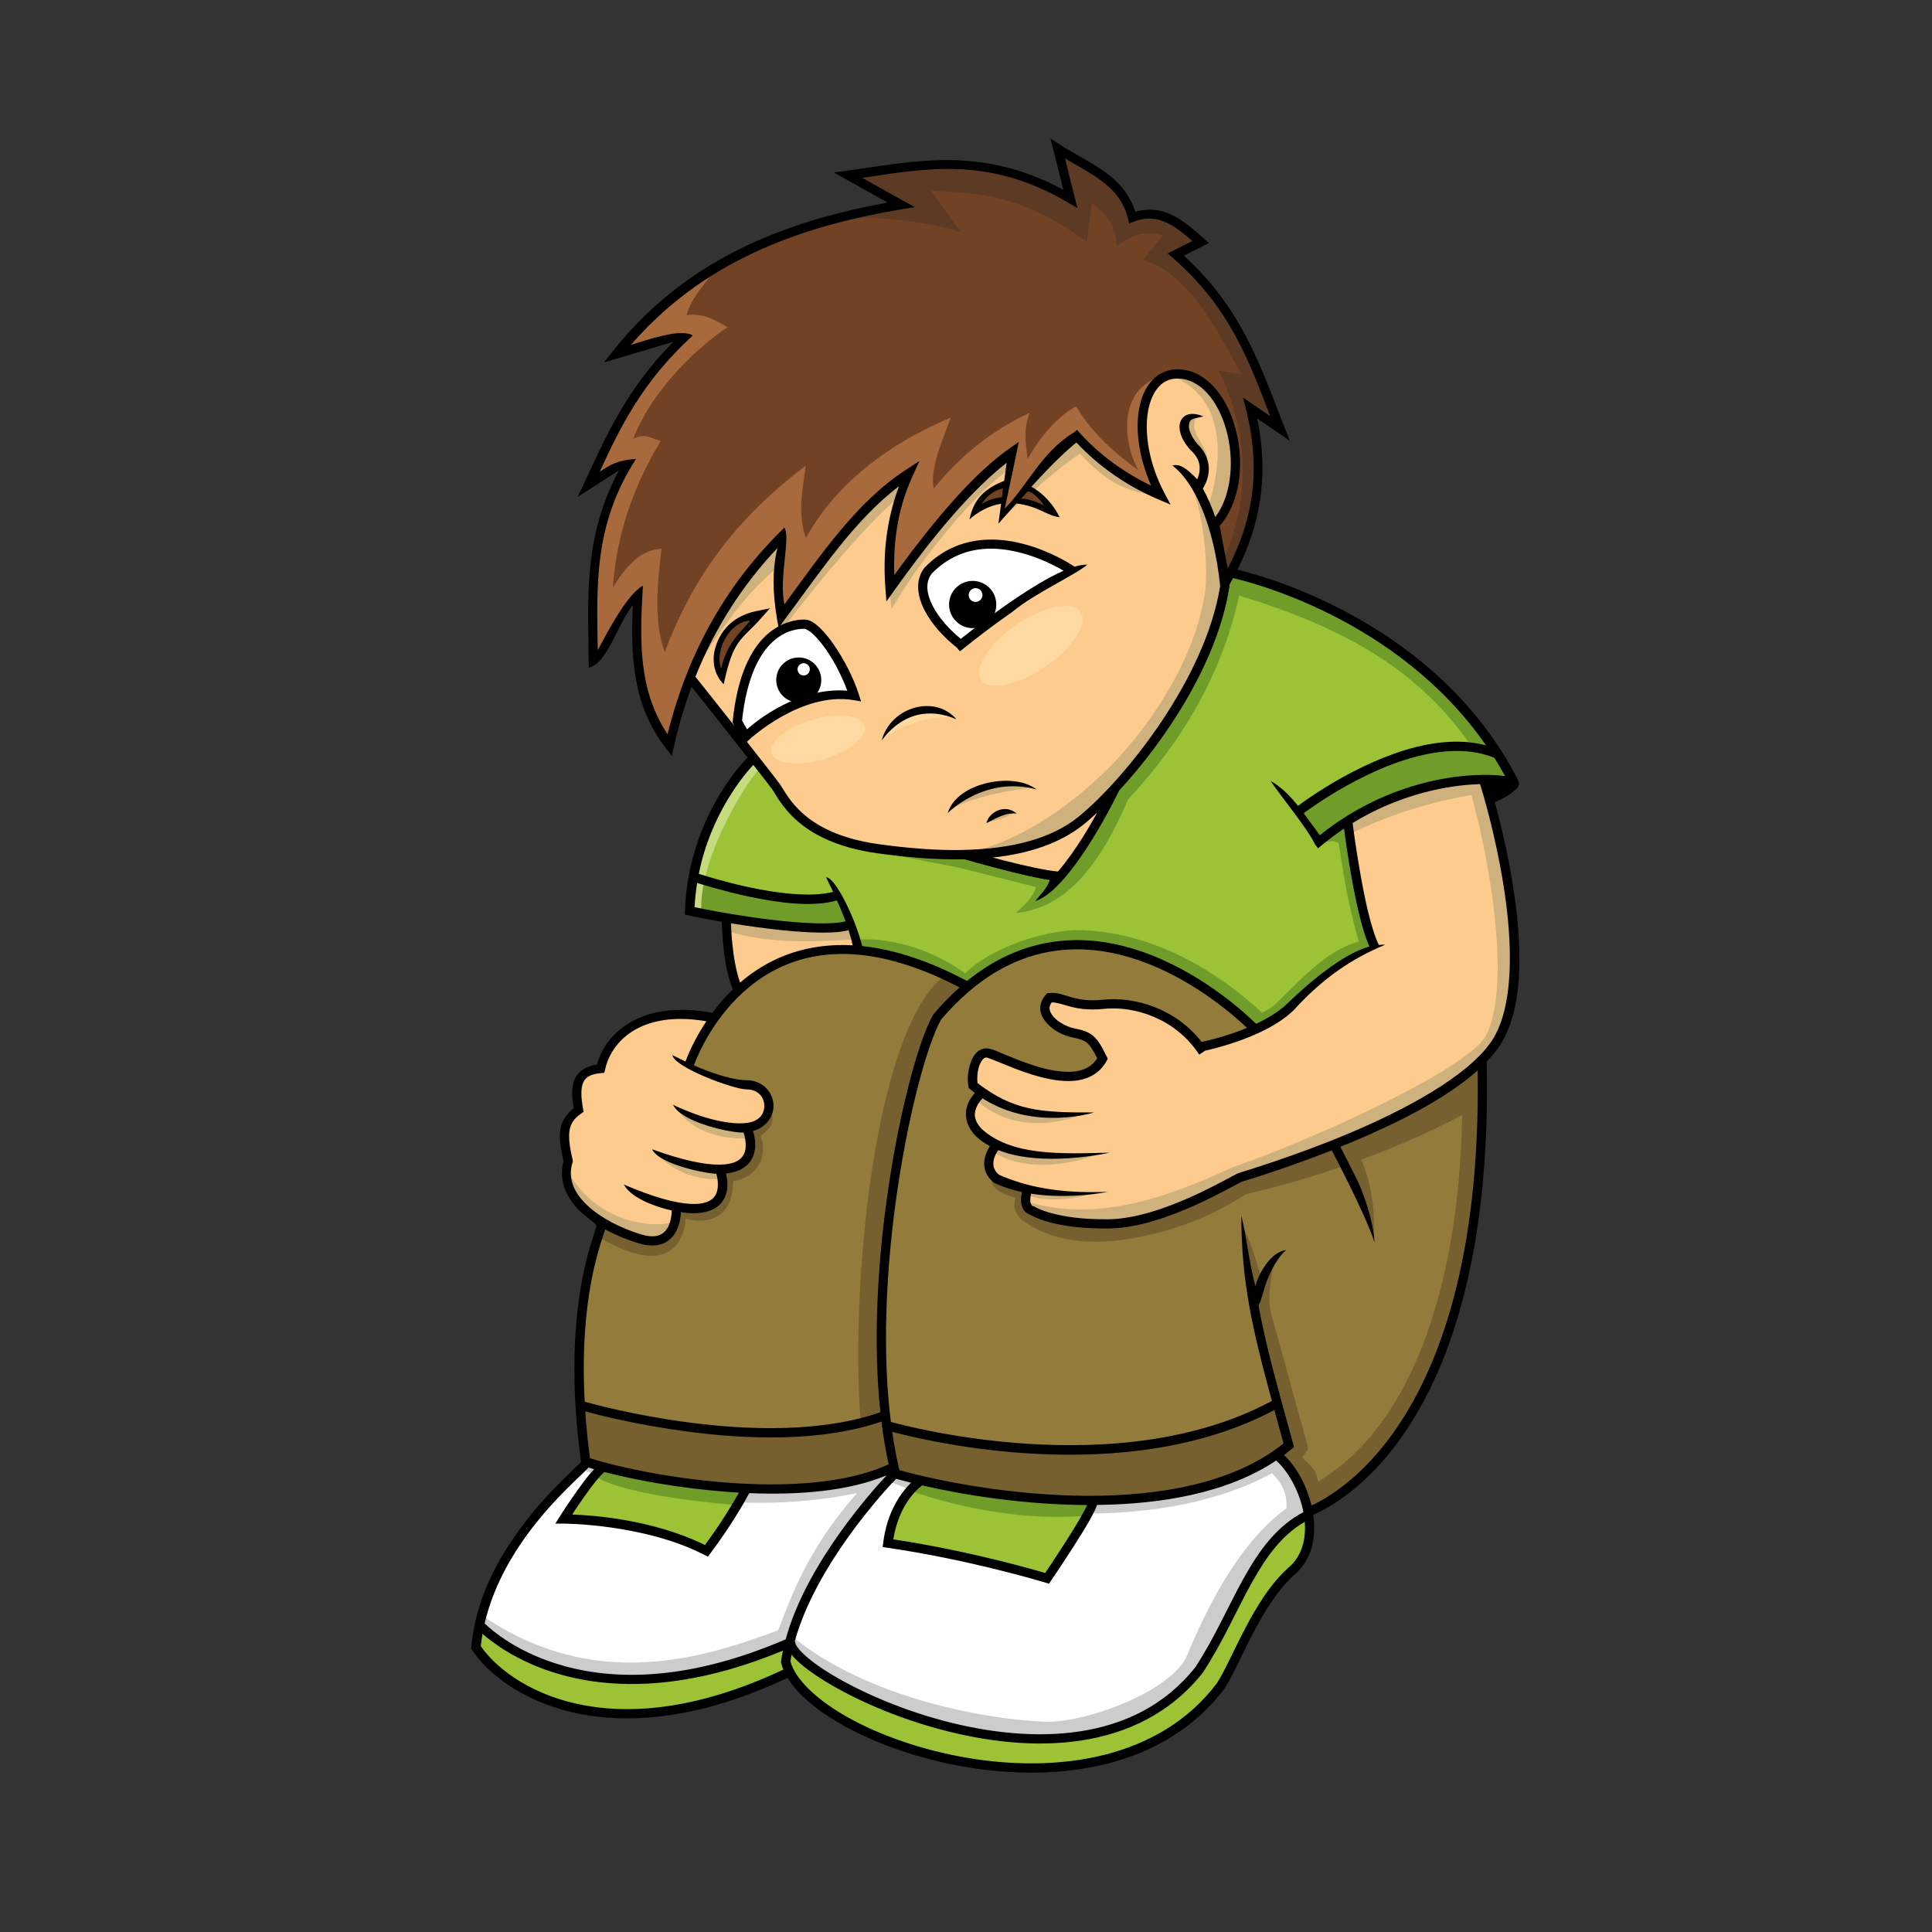 <?xml version="1.0" encoding="UTF-8" standalone="no"?>
<!-- Created with Inkscape (http://www.inkscape.org/) -->
<svg xmlns:dc="http://purl.org/dc/elements/1.1/" xmlns:cc="http://creativecommons.org/ns#" xmlns:rdf="http://www.w3.org/1999/02/22-rdf-syntax-ns#" xmlns:svg="http://www.w3.org/2000/svg" xmlns="http://www.w3.org/2000/svg" xmlns:xlink="http://www.w3.org/1999/xlink" xmlns:sodipodi="http://sodipodi.sourceforge.net/DTD/sodipodi-0.dtd" xmlns:inkscape="http://www.inkscape.org/namespaces/inkscape" width="100" height="100" id="svg2" version="1.1" inkscape:version="0.48.4 r9939" sodipodi:docname="Niño_deprimido.svg" inkscape:export-filename="/home/tirso/Escritorio/Bullying.png" inkscape:export-xdpi="72" inkscape:export-ydpi="72">
  <rect width="100%" height="100%" fill="#333333" stroke="none"/>
  <title id="title3321">Niño deprimido</title>
  <defs id="defs4">
    <linearGradient id="linearGradient4381">
      <stop style="stop-color:#006eb4;stop-opacity:0;" offset="0" id="stop4383"/>
      <stop style="stop-color:#006eb4;stop-opacity:1;" offset="1" id="stop4385"/>
    </linearGradient>
    <linearGradient inkscape:collect="always" id="linearGradient3909">
      <stop style="stop-color:#9cc336;stop-opacity:1;" offset="0" id="stop3911"/>
      <stop style="stop-color:#9cc336;stop-opacity:0;" offset="1" id="stop3913"/>
    </linearGradient>
    <linearGradient id="linearGradient4265">
      <stop style="stop-color:#afd4ee;stop-opacity:1;" offset="0" id="stop4267"/>
      <stop style="stop-color:#7ad0ef;stop-opacity:1" offset="1" id="stop4269"/>
    </linearGradient>
    <linearGradient id="linearGradient4009">
      <stop id="stop4011" offset="0" style="stop-color:#ffffff;stop-opacity:1;"/>
      <stop style="stop-color:#ffffff;stop-opacity:0.529;" offset="0.521" id="stop4017"/>
      <stop id="stop4013" offset="1" style="stop-color:#ffffff;stop-opacity:0;"/>
    </linearGradient>
    <filter inkscape:collect="always" id="filter4551" color-interpolation-filters="sRGB">
      <feGaussianBlur inkscape:collect="always" stdDeviation="5.156" id="feGaussianBlur4553"/>
    </filter>
    <linearGradient inkscape:collect="always" xlink:href="#linearGradient3909" id="linearGradient4658" gradientUnits="userSpaceOnUse" gradientTransform="matrix(1.032,0,0,1.032,213.882,54.66)" x1="515.939" y1="690.602" x2="524.004" y2="788.299"/>
  </defs>
  <sodipodi:namedview id="base" pagecolor="#ffffff" bordercolor="#666666" borderopacity="1.0" inkscape:pageopacity="1" inkscape:pageshadow="2" inkscape:zoom="2.8" inkscape:cx="44.766841" inkscape:cy="43.112676" inkscape:document-units="px" inkscape:current-layer="layer2" showgrid="false" inkscape:window-width="1360" inkscape:window-height="720" inkscape:window-x="0" inkscape:window-y="0" inkscape:window-maximized="1" borderlayer="true" showguides="true"/>
  <g inkscape:label="Capa 1" inkscape:groupmode="layer" id="layer1" transform="translate(0,-952.362)" sodipodi:insensitive="true" style="display:none"/>
  <g inkscape:groupmode="layer" id="layer2" inkscape:label="Capa" transform="translate(0,-1430)">
    <g inkscape:label="Capa 1" id="layer1-9" style="display:none" transform="translate(-744.411,408.129)"/>
    <g id="g3953" transform="matrix(0.135,0,0,0.135,-50.139,1321.335)">
      <path inkscape:connector-curvature="0" id="path4137" d="m 596.265,1366.026 8.658,1.955 22.063,3.351 15.64,3.072 21.784,1.396 29.883,-1.676 19.271,-5.586 17.595,5.027 24.577,4.189 36.865,2.234 24.018,-2.514 22.343,-4.189 22.063,-10.613 5.306,5.865 5.027,8.658 2.793,11.451 -1.955,12.289 -4.469,5.585 -5.865,6.144 -7.82,10.334 -14.802,29.325 -8.099,8.378 -9.496,7.541 -15.361,8.099 -18.153,5.027 -22.622,1.396 -21.505,-1.396 -19.829,-4.748 -20.946,-8.099 -19.55,-11.451 -9.775,-10.892 -5.306,1.955 -21.505,8.658 -21.784,3.91 -18.991,1.117 -18.433,-3.352 -19.271,-8.099 -14.523,-13.685 1.955,-13.406 9.216,-20.946 12.568,-17.316 9.496,-10.613 z" style="fill:#ffffff;stroke:none"/>
      <path sodipodi:nodetypes="cccccccccccccccccc" inkscape:connector-curvature="0" id="path4135" d="m 595.706,1365.747 10.613,2.793 22.343,3.91 23.46,2.793 13.406,0.838 21.784,-1.396 19.55,-3.91 7.261,-2.793 1.955,2.514 8.658,1.955 20.108,4.468 26.253,2.514 20.108,0.838 25.973,-1.397 23.18,-5.586 17.874,-8.099 2.793,-2.514 c 3.631,4.941 8.378,9.652 11.614,22.56 l 9.151,-5.073 12.54,-10.17 13.725,-15.996 12.441,-22.118 9.084,-24.093 7.109,-33.572 1.777,-22.118 0.987,-24.29 0,-16.391 -9.479,8.492 -17.971,10.861 -60.475,-31.192 -6.471,-7.12 -18.761,-13.034 -18.168,-8.492 -19.353,-4.147 -15.996,0.988 -16.194,5.727 -12.441,8.294 -3.357,1.58 -5.727,-4.147 -14.614,-5.727 -19.156,-4.542 -7.109,-0.198 -15.601,1.777 -16.194,7.702 -10.467,8.887 -7.109,8.492 -6.122,10.664 -2.962,7.307 -34.559,60.825 -1.382,8.294 -3.555,13.626 -2.37,20.538 0.197,24.488 0.987,18.958 z" style="fill:#937c3b;stroke:none"/>
      <path inkscape:connector-curvature="0" id="path4133" d="m 649.747,1157.302 2.172,18.563 2.172,9.084 8.887,-6.912 10.072,-5.332 14.614,-3.16 12.836,0 -2.962,-10.269 -5.332,0.592 -13.429,0 -17.773,-1.975 z" style="fill:#fccb8d;fill-opacity:1;stroke:none"/>
      <path inkscape:connector-curvature="0" id="path4131" d="m 626.148,1279.169 4.189,-5.027 0.419,-5.725 5.027,0 7.68,-1.536 3.77,-3.072 1.536,-5.306 -0.559,-4.887 4.608,-1.117 4.887,-2.793 1.536,-5.027 -0.698,-7.401 3.631,-1.815 3.77,-3.351 0.559,-4.608 -2.653,-4.189 -4.05,-2.095 -4.608,-0.279 -10.333,-3.631 -9.216,-4.05 5.865,-12.289 3.212,-5.306 -3.77,-1.257 -9.216,-0.558 -8.099,0.698 -7.401,2.653 -7.82,6.005 -5.586,6.842 -1.396,5.027 -4.608,0.977 -4.05,2.793 -0.14,11.59 -3.491,3.91 -0.838,4.05 -0.279,5.586 1.396,6.144 -0.698,6.005 0.698,4.608 3.351,5.027 6.982,6.982 6.005,3.351 9.356,3.77 8.099,0.978 z" style="fill:#fccb8d;fill-opacity:1;stroke:none"/>
      <path inkscape:connector-curvature="0" id="path4129" d="m 887.714,1119.583 7.702,-4.345 20.143,-7.899 14.811,-3.357 11.059,0 3.752,16.589 5.53,28.438 0.987,17.181 -0.197,18.168 -4.937,17.971 -5.135,8.097 -13.231,10.664 -19.946,11.454 -24.883,11.059 -37.522,12.836 -11.454,6.517 -17.773,7.307 -11.651,3.16 -11.059,0.79 -13.429,-1.382 -12.639,-3.357 -2.962,-1.777 0,-7.109 -6.517,-2.172 -6.122,-2.172 -1.777,-5.332 2.37,-7.109 -5.332,-3.752 -3.752,-4.937 0,-4.937 3.752,-6.714 -3.16,-2.567 0.395,-6.912 2.765,-4.739 2.962,-0.593 6.912,2.567 12.639,4.739 10.664,1.777 6.517,-0.987 7.109,-5.332 -2.765,-6.122 -3.555,-2.962 -6.122,-1.777 -6.912,-3.357 -2.765,-4.74 1.975,-5.925 7.504,2.172 6.714,1.382 7.504,-0.198 9.677,0.198 8.887,2.765 9.479,5.727 7.504,8.097 6.517,-1.58 13.429,-4.74 12.639,-6.714 10.269,-9.874 5.727,-5.529 11.651,-7.109 7.109,-3.357 -2.567,-6.517 -5.727,-26.068 z" style="fill:#fccb8d;fill-opacity:1;stroke:none"/>
      <path inkscape:connector-curvature="0" id="path4127" d="m 659.621,1096.082 -7.899,9.874 -7.504,12.244 -5.924,18.169 -2.765,17.773 7.702,1.58 7.702,1.777 18.366,1.777 17.576,1.58 11.454,-0.79 2.37,8.689 10.467,1.58 13.824,4.937 16.984,7.899 5.924,-4.147 12.046,-6.517 15.404,-4.542 14.614,-0.987 17.378,3.752 18.958,8.689 15.009,10.467 10.467,9.084 2.567,-0.197 12.244,-7.504 8.492,-8.492 7.899,-6.517 8.887,-5.332 6.912,-2.765 -3.357,-10.269 -4.147,-19.748 -2.567,-18.761 4.345,-2.567 19.946,-8.887 18.168,-3.555 9.282,-0.395 2.172,7.504 7.307,-4.147 1.58,-3.16 -6.122,-10.467 -16.984,-22.316 -15.009,-13.626 -22.908,-14.811 -18.168,-8.887 -25.673,-9.282 -5.53,0 z" style="fill:#9cc336;stroke:none"/>
      <path sodipodi:nodetypes="ccccccccccccccccccccccccccc" inkscape:connector-curvature="0" id="path3129" d="m 842.972,1024.671 17.173,5.051 18.183,7.324 19.445,10.607 20.203,13.89 18.183,19.193 11.869,16.163 2.02,8.081 -6.313,-0.253 c -21.864,-42.074 -58.03,-59.394 -97.227,-71.468 -6.475,29.565 -21.294,55.338 -42.579,78.171 -10.127,23.646 -22.91,41.586 -43.036,43.571 3.031,-2.98 6.46,-5.661 7.679,-10 l -29.107,-7.321 -43.036,-8.393 25.703,2.676 25.012,0.181 12.857,-1.429 13.75,-3.571 16.786,-11.429 10,-10.357 12.679,-15.893 8.929,-12.322 8.214,-15.714 6.786,-15.714 4.107,-18.214 z" style="fill:#709d2a;stroke:none"/>
      <path sodipodi:nodetypes="ccccccccccccccccccccccccccccccccccccccccccccccccccccccc" inkscape:connector-curvature="0" id="path4117" d="m 636.481,1066.077 19.388,22.501 10.664,14.416 4.937,8.097 7.899,8.689 13.626,7.109 12.244,2.962 19.946,2.37 21.328,0.79 c 7.83,4.665 20.833,5.749 31.005,8.233 l 9.427,-12.607 7.534,-13.697 3.576,-7.602 13.824,-14.811 13.429,-20.538 10.467,-23.105 5.924,-18.761 -2.765,-14.416 -2.172,-9.084 4.74,-6.319 3.752,-11.849 -0.987,-15.799 -4.937,-13.034 -5.53,-7.504 -7.504,-3.95 -5.924,0 -6.319,3.752 -4.147,6.517 -0.592,12.046 2.765,12.836 3.16,11.454 -9.282,-5.53 -12.441,-7.899 -8.689,-8.689 -3.555,1.58 -12.836,13.429 -12.639,14.219 1.975,-14.614 1.382,-8.887 -13.034,11.849 -14.811,15.404 -17.971,23.5 -0.987,-7.702 1.185,-16.983 5.135,-17.378 -19.946,17.576 -9.282,11.454 -11.059,15.009 -7.504,10.467 -1.975,-13.231 1.382,-15.601 -9.507,9.205 -10.054,13.406 -10.613,19.27 z" style="fill:#fccb8d;stroke:none"/>
      <path inkscape:connector-curvature="0" id="path4123" d="m 647.97,1063.695 3.357,-8.393 2.962,-5.431 6.714,-7.603 -2.074,-0.987 -4.542,1.876 -3.653,2.666 -2.765,4.444 -1.58,5.826 0,5.135 z" style="fill:#724225;fill-opacity:1;stroke:none"/>
      <path inkscape:connector-curvature="0" id="path4121" d="m 657.252,1086.801 10.467,-7.109 12.244,-6.122 11.651,-2.567 7.109,0.197 -3.752,-10.467 -13.626,-16.588 -4.74,0 -8.097,3.95 -5.924,5.529 -4.345,8.097 -3.555,12.639 -0.395,7.899 z" style="fill:#ffffff;stroke:none"/>
      <path inkscape:connector-curvature="0" id="path4115" d="m 627.824,1089.257 8.378,-25.415 14.243,-28.208 20.388,-24.856 -0.838,15.919 1.117,13.685 5.586,-7.261 21.225,-27.649 13.685,-13.406 6.703,-3.631 -4.748,17.874 -0.559,23.739 7.261,-9.775 18.991,-23.18 19.271,-18.153 0.279,4.189 -3.212,19.41 8.099,-8.937 12.707,-14.523 7.401,-6.284 10.613,8.658 12.568,8.797 8.518,3.631 -3.77,-11.311 -2.22,-11.495 0.987,-12.046 4.937,-8.689 7.504,-2.37 9.677,3.555 7.307,9.282 3.555,9.479 1.58,13.231 -2.567,13.626 -5.727,8.887 4.74,21.328 5.135,-9.282 6.517,-21.131 0,-19.946 -1.382,-14.416 10.072,5.727 -10.467,-26.265 -9.282,-17.181 -12.639,-16.194 -6.714,-6.517 8.887,-4.937 -9.479,-7.307 -7.504,-3.357 -9.084,1.382 -3.95,-8.492 -13.034,-11.454 -10.664,-5.135 3.16,17.971 -9.479,-5.135 -16.589,-6.122 -17.971,-2.172 -17.378,0.79 -21.921,3.555 6.517,5.135 10.664,5.727 -2.567,1.58 -20.341,3.95 -22.711,7.702 -24.093,11.849 -23.698,17.378 -12.046,14.021 2.962,0.197 14.416,-4.74 5.727,0.592 -9.874,11.059 -12.046,16.194 -12.639,28.043 7.109,-4.937 6.517,-1.975 -6.912,14.416 -4.542,14.219 -1.58,19.551 1.185,26.068 3.555,-5.135 7.307,-13.231 4.937,-6.122 0.395,20.933 2.172,18.366 6.122,12.441 z" style="fill:#724225;stroke:none"/>
      <path inkscape:connector-curvature="0" id="path4119" d="m 739.799,1052.044 16.786,-12.836 11.849,-7.899 13.824,-8.097 -9.677,-5.529 -15.601,-3.752 -10.269,0 -11.454,3.555 -7.307,5.925 -2.567,4.739 1.185,7.702 6.319,10.466 z" style="fill:#ffffff;stroke:none"/>
      <path sodipodi:nodetypes="cccccccccccccccccccccccccccccccc" inkscape:connector-curvature="0" id="path3121" d="m 636.071,1065 9.821,-21.786 10.179,-15.357 14.643,-16.25 -1.071,12.679 1.786,15.714 10.893,-14.821 17.857,-22.679 18.393,-15 -3.75,11.964 -2.679,17.321 0.714,11.607 2.143,-0.714 10.714,-14.286 13.036,-16.964 20.357,-17.143 -1.964,10.536 -1.429,12.679 8.75,-10 9.821,-11.786 9.821,-8.393 6.607,6.429 12.5,9.464 12.857,6.607 c -10.757,-0.847 -19.09,-3.521 -30.536,-15.893 -7.687,4.681 -20.542,16.488 -30.357,25 l 2.679,-18.571 c -11.158,7.377 -32.74,32.277 -44.643,53.214 -1.622,-14.024 -1.049,-34.006 3.571,-43.571 -11.838,8.516 -41.153,44.804 -46.071,52.321 L 669.643,1022.5 c -13.223,10.102 -25.325,28.874 -33.571,42.5 z" style="fill:#cfb17d;fill-opacity:1;stroke:none"/>
      <path inkscape:connector-curvature="0" id="path4125" d="m 745.921,999.415 3.357,-4.838 3.653,-2.567 4.048,-1.284 9.282,1.679 4.048,2.567 3.258,5.53 -3.851,-1.481 -8.591,-2.172 -6.616,0.395 -6.418,1.679 z" style="fill:#724225;fill-opacity:1;stroke:none"/>
      <path inkscape:connector-curvature="0" id="path4139" d="m 588.528,1387.764 8.492,0 20.538,3.555 18.958,4.937 5.727,3.555 6.517,-8.887 8.492,-15.206 c 0,0 -7.899,-0.79 -8.887,-0.79 -0.987,0 -20.736,-2.37 -20.736,-2.37 l -17.181,-3.555 -8.097,-2.37 -5.332,7.307 -5.924,7.702 z" style="fill:#9cc336;fill-opacity:1;stroke:none"/>
      <path inkscape:connector-curvature="0" id="path4141" d="m 723.013,1372.558 12.639,2.765 29.03,3.95 19.353,0.79 6.517,-0.395 -2.765,6.912 -9.677,15.996 -5.53,7.899 -38.509,-10.466 -22.513,-3.95 2.765,-11.256 z" style="fill:#9cc336;fill-opacity:1;stroke:#000000;stroke-width:1.106px;stroke-linecap:butt;stroke-linejoin:miter;stroke-opacity:1"/>
      <path inkscape:connector-curvature="0" id="path4143" d="m 555.21,1428.167 11.59,9.077 15.361,6.842 21.086,4.189 17.471,0.117 18.366,-2.172 19.551,-5.529 14.416,-4.937 8.097,7.109 16.589,10.269 16.984,7.109 18.761,6.122 17.378,4.147 18.563,0.79 18.761,-0.987 17.378,-5.529 14.416,-8.689 10.664,-9.282 9.282,-16.786 9.479,-18.958 8.492,-13.626 7.109,-7.109 8.097,-4.345 0.395,8.492 -2.962,9.479 -5.727,5.727 -6.319,6.517 -5.924,9.677 -13.429,25.673 -5.727,7.504 -10.072,7.702 -10.664,6.517 -15.206,6.122 -16.984,3.16 -22.118,0 -22.316,-2.962 -29.82,-9.874 -21.526,-11.849 -9.874,-10.664 -2.172,-1.185 -15.206,7.109 -15.206,4.74 -18.761,3.752 -15.601,-0.197 -20.143,-2.567 -18.168,-8.097 -12.046,-9.479 -3.95,-4.739 z" style="fill:#9cc336;fill-opacity:1;stroke:none"/>
      <path inkscape:connector-curvature="0" id="path4153" d="m 593.751,1343.684 2.514,21.784 10.892,3.072 29.604,5.865 27.928,1.676 23.18,-0.838 25.694,-6.424 7.82,3.072 23.739,4.748 28.208,3.072 30.442,0 25.135,-3.072 21.505,-7.261 15.081,-10.613 -3.91,-15.919 -8.937,4.189 -19.829,8.099 -27.928,4.189 -31.838,1.396 -29.045,-2.514 -32.397,-6.423 -1.396,-3.91 -12.568,3.351 -18.433,3.072 -22.622,0 -28.766,-3.351 -22.063,-3.91 z" style="fill:#766030;stroke:none"/>
      <path sodipodi:nodetypes="ccccccccccccccccccccccccccccccccccc" inkscape:connector-curvature="0" id="path3099" d="m 840.447,1028.207 5.556,-9.849 6.566,-20.456 0.253,-22.223 -1.263,-13.89 9.849,5.808 -14.395,-35.103 -12.122,-18.183 -11.617,-11.617 8.839,-6.313 -12.374,-8.839 -11.364,-0.505 -3.536,0 -4.546,-9.091 -10.102,-9.091 -12.122,-6.061 3.788,17.93 -18.688,-8.586 -17.93,-4.293 -18.94,0.253 -21.466,2.778 -7.829,1.515 18.435,10.354 -20.456,5.303 c 13.553,0.272 31.213,1.422 44.766,5.875 l -11.352,-15.841 c 23.881,0.561 38.529,4.339 59.772,19.563 l 1.768,-14.9 c 5.155,3.701 9.288,8.328 9.596,16.415 4.658,-2.993 9.098,-6.276 17.678,-4.041 l -7.576,9.596 c 15.34,3.733 26.964,23.26 37.628,43.689 l -8.839,-1.515 c 0,0 20.456,35.103 1.263,73.741 -0.253,5.051 0.758,7.576 0.758,7.576 z" style="fill:#5c3a24;stroke:none"/>
      <path sodipodi:nodetypes="cccccccccccccccccccccccccccccccccccccccccccccccccccccccccccccccccccccc" inkscape:connector-curvature="0" id="path3101" d="m 648.013,905.978 -21.718,15.405 -16.92,18.183 14.395,-3.03 9.596,-2.02 -10.354,12.122 -12.122,15.657 -11.112,22.981 -2.02,4.798 8.334,-5.556 5.808,-1.263 -5.051,9.596 -3.536,11.112 -3.536,15.657 -1.01,20.456 0.253,17.93 4.293,-4.798 5.556,-10.354 3.536,-6.061 3.536,-3.03 -0.253,18.94 1.263,12.88 4.041,13.89 7.071,10.354 4.293,-16.668 8.081,-19.193 10.607,-19.698 19.445,-23.233 -0.505,15.657 0,5.808 1.01,7.576 14.395,-17.93 13.89,-18.688 12.122,-10.607 8.081,-5.556 -4.303,10.919 -2.5,13.75 0.357,18.036 8.036,-11.786 17.5,-20.536 14.821,-15.179 6.25,-3.929 -2.679,13.75 -1.25,10.179 5.893,-6.607 8.393,-10.357 13.929,-13.036 5.893,6.071 11.607,8.571 14.286,6.786 -6.071,-18.214 0.357,-15.357 4.107,-8.393 6.25,-3.75 c -21.997,3.759 -17.985,27.525 -12.5,36.964 -8.601,-6.282 -16.989,-13.205 -23.929,-24.464 -7.613,4.232 -14.213,12.508 -18.48,20.087 -1.038,-6.384 -1.494,-12.536 0.801,-17.587 -13.959,6.406 -26.328,15.992 -36.92,29.132 -1.269,-9.091 3.435,-18.183 6.566,-27.274 -16.731,6.918 -42.007,21.25 -55.49,46.189 -3.321,-9.251 -1.308,-18.503 -0.069,-27.754 -22.712,17.07 -42.071,38.96 -54.043,71.468 -4.25,-11.514 -2.967,-25.488 -1.263,-39.648 -8.211,0.369 -13.68,6.879 -18.688,14.9 1.7,-22.533 8.882,-40.428 18.435,-56.316 -3.377,-0.517 -5.434,-3.234 -10.607,-0.758 7.822,-20.095 26.378,-36.322 36.184,-42.796 -4.541,-2.419 -8.6,-5.441 -15.714,-4.643 1.427,-6.073 8.1,-13.738 13.37,-19.736 z" style="fill:#a86a3d;stroke:none"/>
      <path inkscape:connector-curvature="0" id="path3109" d="m 819.821,948.75 10.536,1.25 8.75,9.107 5.714,17.143 -1.071,18.036 -7.143,12.679 -2.321,-6.964 c 0,0 15.536,-40 -14.464,-51.25 z" style="fill:#cfb17d;stroke:none"/>
      <path sodipodi:nodetypes="ccccccc" inkscape:connector-curvature="0" id="path3111" d="m 830.345,964.567 -4.167,1.263 -0.505,2.652 1.01,5.051 4.925,6.44 2.147,2.273 c 2.778,-4.798 -7.829,-11.49 -3.409,-17.678 z" style="fill:#cfb17d;stroke:none"/>
      <path sodipodi:nodetypes="cccccccccccccccc" inkscape:connector-curvature="0" id="path3113" d="m 826.81,988.053 5.303,7.071 4.041,11.364 4.798,21.466 -3.536,17.678 -8.586,20.708 -12.122,19.698 -17.678,21.466 -7.576,7.576 -8.062,6.527 -14.643,7.322 -15.893,3.393 c 0,0 -7.321,0.536 -19.464,0.179 26.57,0.139 56.028,-24.24 69.648,-40.201 9.412,-10.716 26.794,-34.453 30.53,-61.228 1.429,-16.786 -3.166,-37.822 -6.762,-43.018 z" style="fill:#cfb17d;stroke:none"/>
      <path sodipodi:nodetypes="cccccc" inkscape:connector-curvature="0" id="path3115" d="m 710.074,1087.806 6.629,-7.955 5.43,-2.399 5.43,-0.758 9.596,3.283 c -3.6,-0.205 -13.075,-0.94 -27.085,7.829 z" style="fill:#fed9a2;stroke:none"/>
      <path inkscape:connector-curvature="0" id="path3117" d="m 735.391,1115.206 c 0,0 10.985,-13.258 31.946,-8.334 -9.091,1.137 -20.456,2.904 -31.946,8.334 z" style="fill:#cfb17d;fill-opacity:1;stroke:none"/>
      <path inkscape:connector-curvature="0" id="path3119" d="m 749.975,1120.068 c 0,0 5.682,-4.483 10.291,-3.536 -3.157,2.147 -9.028,3.599 -10.291,3.536 z" style="fill:#cfb17d;fill-opacity:1;stroke:none"/>
      <path inkscape:connector-curvature="0" id="path3123" d="m 868.479,1115.838 8.586,11.869 11.112,-8.081 14.395,-8.081 15.152,-5.051 20.456,-2.525 12.879,0.505 -5.303,-10.607 -10.607,-2.778 -16.162,0.758 -16.668,5.556 -19.193,9.091 z" style="fill:#709d2a;stroke:none"/>
      <path inkscape:connector-curvature="0" id="path3125" d="m 636.964,1140.893 6.964,2.321 15.714,3.929 12.679,2.321 12.321,0.357 8.214,-1.786 4.821,11.964 -7.5,1.071 -19.464,-1.25 -24.107,-3.75 -11.607,-2.143 z" style="fill:#709d2a;fill-opacity:1;stroke:none"/>
      <path sodipodi:nodetypes="cccccccc" inkscape:connector-curvature="0" id="path3139" d="m 635.714,1153.929 2.5,-20.357 5.714,-15 8.929,-14.643 7.5,-9.286 2.5,4.643 c -7.546,8.303 -24.101,37.293 -22.5,56.071 z" style="fill:#c6da7f;stroke:none"/>
      <path sodipodi:nodetypes="ccccccccccccccc" inkscape:connector-curvature="0" id="path3131" d="m 876.964,1128.572 11.25,-8.572 2.143,14.286 3.571,19.643 3.845,14.31 -8.207,3.914 -10.28,6.596 -9.286,8.571 -6.25,5.893 -11.786,6.786 -3.214,-4.107 c 4.583,-1.92 9.167,-2.969 13.75,-8.036 9.132,-8.938 17.936,-18.532 29.821,-21.964 -4.568,-16.462 -5.756,-25.626 -7.679,-37.679 -2.56,-1.726 -5.119,-0.074 -7.679,0.357 z" style="fill:#709d2a;fill-opacity:1;stroke:none"/>
      <path sodipodi:nodetypes="ccccccccccccccccc" inkscape:connector-curvature="0" id="path3133" d="m 700.288,1169.123 10.607,1.768 14.9,4.798 16.415,7.576 11.617,-8.081 14.142,-5.808 13.89,-2.273 15.405,1.515 17.678,5.303 11.364,5.808 12.122,7.324 14.395,12.88 6.313,-3.03 c -31.612,-31.239 -61.199,-35.19 -73.994,-35.355 -11.549,-0.183 -32.701,5.83 -43.689,16.541 -15.261,-10.937 -31.703,-13.815 -42.426,-12.879 z" style="fill:#709d2a;fill-opacity:1;stroke:none"/>
      <path sodipodi:nodetypes="cccccccccccccccccc" inkscape:connector-curvature="0" id="path3943" d="m 713.673,1370.143 -9.596,11.112 -12.122,15.657 -9.849,16.92 -8.334,22.223 -3.536,0.253 -18.435,6.566 -18.688,4.546 -19.698,1.263 -15.152,-0.758 -14.647,-4.041 -15.657,-7.071 -12.627,-8.586 0.758,-4.041 c 43.628,30.07 85.845,16.103 113.642,5.808 4.209,-10.017 10.733,-33.05 36.113,-58.841 l 7.324,-3.03 z" style="fill:#cccccc;fill-opacity:1;stroke:none"/>
      <path sodipodi:nodetypes="cccccccccccc" inkscape:connector-curvature="0" id="path3923" d="m 741.957,1183.013 -11.617,11.617 -9.091,29.294 -6.566,28.284 -4.546,35.861 -1.01,37.376 3.03,31.82 2.02,12.122 -3.788,-0.253 -6.061,1.768 c -9.648,-41.032 -1.702,-168.311 29.243,-191.972 z" style="fill:#766030;fill-opacity:1;stroke:none"/>
      <path sodipodi:nodetypes="cccccccc" inkscape:connector-curvature="0" id="path3135" d="m 888.214,1119.464 17.5,-8.393 12.857,-4.464 11.607,-2.321 11.429,-0.536 0.536,5 c -18.702,2.407 -36.417,7.772 -53.214,15.893 z" style="fill:#cfb17d;fill-opacity:1;stroke:none"/>
      <path sodipodi:nodetypes="cccccccc" inkscape:connector-curvature="0" id="path3137" d="m 649.654,1157.254 13.385,1.768 17.299,1.389 12.627,0.253 4.293,-1.01 1.768,5.43 c -15.891,0.927 -31.786,1.834 -48.992,-3.157 z" style="fill:#cfb17d;fill-opacity:1;stroke:none"/>
      <path sodipodi:nodetypes="ccccccccccccccccccccccc" inkscape:connector-curvature="0" id="path3917" d="m 939.189,1211.802 1.01,31.062 -5.556,43.437 -8.839,32.577 -13.132,29.294 -13.89,17.678 -12.879,11.364 -10.607,6.314 -2.778,0.758 -2.525,-9.849 -8.586,-12.122 4.307,-3.386 -8.929,-32.857 -5.357,-24.643 -3.571,-26.182 c 2.754,4.711 4.887,12.343 7.143,19.396 l 4.643,-6.786 c -0.49,7.684 -3.114,15.102 -0.179,23.214 l 13.571,49.286 -2.411,3.482 c 2.526,2.21 5.821,4.896 6.087,9.171 44.616,-26.695 56.831,-98.575 55.154,-155.653 z" style="fill:#766030;fill-opacity:1;stroke:none"/>
      <path inkscape:connector-curvature="0" id="path3919" d="m 882.857,1243.929 7.321,13.75 5.893,14.821 1.964,6.964 c 0,0 2.389,-20.817 -9.101,-38.115 -3.157,1.136 -6.077,2.58 -6.077,2.58 z" style="fill:#766030;fill-opacity:1;stroke:none"/>
      <path sodipodi:nodetypes="ccccccccccccccccccccc" inkscape:connector-curvature="0" id="path3921" d="m 939.286,1212.5 -20.714,14.643 -18.214,9.286 -18.929,8.214 -24.643,8.214 -10.357,3.929 -13.81,7.292 -14.395,6.061 -15.405,4.041 -15.91,-0.505 -15.91,-2.525 -5.556,-2.525 -0.758,-7.829 -10.607,-3.03 c 0,0 -1.894,-2.147 -2.904,-3.03 -0.437,3.192 0.799,7.177 9.47,9.344 -0.932,3.571 0.092,6.361 2.525,8.586 10.179,7.503 23.746,9.923 40.659,7.324 10.73,-1.845 27.098,-5.371 45.204,-17.173 56.429,-13.214 90.409,-34.598 90.409,-34.598 z" style="fill:#766030;fill-opacity:1;stroke:none"/>
      <path sodipodi:nodetypes="ccccccccccccccccccc" inkscape:connector-curvature="0" id="path3925" d="m 602.143,1274.286 12.679,4.821 8.75,1.786 4.464,-3.571 3.036,-9.107 5.893,0.357 7.143,-1.607 4.286,-4.286 -0.357,-9.286 6.607,-1.429 4.107,-4.821 -0.357,-9.464 5.179,-2.5 3.036,-5.357 c 2.755,6.531 -0.849,8.292 -3.571,10.714 2.061,5.001 1.348,14.988 -10.536,17.321 -0.314,18.264 -15.179,15.238 -18.214,14.286 0,0 -0.357,26.607 -33.214,7.143 0.357,-3.214 1.071,-5 1.071,-5 z" style="fill:#766030;fill-opacity:1;stroke:none"/>
      <path sodipodi:nodetypes="cccccccccccccccccccc" inkscape:connector-curvature="0" id="path3927" d="m 940.714,1105 7.5,30 3.571,26.071 0,24.643 -5.357,17.857 -9.286,11.786 -15.714,10 -33.214,16.786 -23.214,8.571 -18.571,6.071 -18.036,8.571 -16.071,6.072 -18.75,3.036 -18.036,-2.321 -10,-3.929 -0.357,-2.5 c 26.833,7.835 52.858,-1.295 78.75,-13.214 34.578,-12.025 90.182,-38.047 97.143,-50.357 9.628,-18.218 2.367,-66.155 -7.143,-98.214 z" style="fill:#cfb17d;fill-opacity:1;stroke:none"/>
      <path inkscape:connector-curvature="0" id="path3929" d="m 752.679,1243.75 11.607,3.214 11.786,0.714 8.214,0.178 8.558,-0.574 c 0,0 -23.991,10.101 -41.037,-0.884 0.631,-0.505 0.873,-2.65 0.873,-2.65 z" style="fill:#cfb17d;fill-opacity:1;stroke:none"/>
      <path inkscape:connector-curvature="0" id="path3931" d="m 747.765,1224.05 7.45,3.914 8.586,2.904 10.228,1.389 6.945,-0.126 6.692,-0.379 c 0,0 -24.117,11.238 -41.921,-5.051 1.389,-1.641 2.02,-2.652 2.02,-2.652 z" style="fill:#cfb17d;fill-opacity:1;stroke:none"/>
      <path inkscape:connector-curvature="0" id="path3933" d="m 765.536,1261.25 6.429,0.804 8.482,0.536 10.804,-0.268 c 0,0 -15.714,5.089 -25.982,0.714 0.089,-0.625 0.268,-1.786 0.268,-1.786 z" style="fill:#cfb17d;fill-opacity:1;stroke:none"/>
      <path sodipodi:nodetypes="cccccccccc" inkscape:connector-curvature="0" id="path3935" d="m 588.161,1251.956 0.758,6.819 3.788,6.314 7.324,7.324 8.839,5.051 10.354,3.03 6.061,0 4.041,-4.041 c 0,0 0.758,-1.894 1.01,-3.788 -2.652,3.283 -30.557,3.914 -42.174,-20.708 z" style="fill:#cfb17d;fill-opacity:1;stroke:none"/>
      <path inkscape:connector-curvature="0" id="path3937" d="m 647.857,1253.571 -7.411,-1.25 -18.304,-6.071 c 0,0 9.196,11.875 25.982,10.714 -0.179,-1.786 -0.268,-3.393 -0.268,-3.393 z" style="fill:#cfb17d;fill-opacity:1;stroke:none"/>
      <path inkscape:connector-curvature="0" id="path3939" d="m 658.125,1237.589 -9.464,-0.804 -18.393,-7.411 c 0,0 7.054,13.036 28.214,11.964 -0.179,-1.607 -0.357,-3.75 -0.357,-3.75 z" style="fill:#cfb17d;fill-opacity:1;stroke:none"/>
      <path sodipodi:nodetypes="cccccccccccccccccccccccccc" inkscape:connector-curvature="0" id="path3941" d="m 861.071,1362.679 5,5.714 4.821,8.571 1.964,9.464 -7.143,3.571 -8.852,9.943 -6.819,11.364 -8.586,16.162 -10.607,18.183 -7.071,8.586 -10.859,7.071 -14.142,6.314 -17.173,3.03 -17.173,0.758 -17.678,-1.515 -10.607,-2.273 -18.94,-5.556 -20.456,-9.344 -18.688,-12.122 -3.536,-4.798 0.505,-3.536 c 28.139,23.176 72.384,31.659 96.037,32.732 14.343,1.097 47.321,-10.387 55,-24.286 12.857,-31.277 25.714,-48.073 38.571,-57.5 0.515,-9.206 -4.998,-12.383 -8.929,-17.143 z" style="fill:#cccccc;stroke:none"/>
      <path sodipodi:nodetypes="cscccccc" inkscape:connector-curvature="0" id="path3949" d="m 860.903,1362.82 c 0,0 -29.042,19.193 -70.963,17.172 -41.921,-2.02 -35.355,-2.02 -35.355,-2.02 l -31.062,-5.303 -9.344,-3.788 -2.525,3.283 c 5.051,5.303 96.574,29.416 152.633,-5.378 0,-2.143 -3.383,-3.966 -3.383,-3.966 z" style="fill:#cccccc;stroke:none"/>
      <path inkscape:connector-curvature="0" id="path3945" d="m 720.491,1376.457 c 0,0 32.577,12.627 67.68,9.597 2.273,-5.303 2.273,-5.808 2.273,-5.808 0,0 -50.255,-0.758 -66.67,-8.334 -2.778,2.525 -3.283,4.546 -3.283,4.546 z" style="fill:#709d2a;stroke:none"/>
      <path inkscape:connector-curvature="0" id="path3951" d="m 596.607,1365.357 9.107,2.679 28.214,5 28.036,3.036 29.821,-1.964 13.75,-3.214 7.321,-2.679 0.179,2.679 -2.321,3.75 c 0,0 -54.115,18.229 -116.745,-6.52 1.01,-1.01 2.637,-2.766 2.637,-2.766 z" style="fill:#cccccc;stroke:none"/>
      <path sodipodi:nodetypes="cccccccc" inkscape:connector-curvature="0" id="path3947" d="m 601.071,1366.964 12.5,3.036 14.464,2.679 17.857,1.964 11.071,0.893 -2.857,6.429 c 0,0 -41.25,-2.679 -55.179,-11.25 0.714,-0.893 2.143,-3.75 2.143,-3.75 z" style="fill:#709d2a;stroke:none"/>
      <path sodipodi:nodetypes="cccccccccccccccccccccsccccccccccccsccccsccccccccsscccssccsccscccccccccccccscscccscccsccccccccccsscssccccccccccccccccccccccccccccccssccsccccccscccscccsccccsccccccssscccccccccscccccccccccsscccccccccccccccscccccscccccccccccccccscsscsccccccssccccccssccccccccccccccccccsccsscccccccccccccsccscccccsscccccccccsccscccccscscccccsccccccccccccccccccccscccscccscscccsccscccsscsccccccccccccsccccccscccccccccccccsccsccccscccsccccccscccccccscccccscccccccccscccsccscccscsccccccccccccccsscscccccccsscscscccscccscccssccscccccccsccccccccsccccccsccccccccccccccscccccccscccccsccccsccccsccsccccccsccccccccccccccsccscscscccccccccsccccccsccccccsscssccsscscccscccscccccccc" inkscape:connector-curvature="0" id="path3849" d="m 774.168,858.012 1.106,4.386 3.833,15.294 c -31.566,-17.025 -57.255,-10.868 -82.774,-7.334 l -5.233,0.7 4.607,2.58 16.032,8.956 c -40.697,7.373 -77.936,22.375 -105.329,56.903 l -3.464,4.386 5.381,-1.585 21.191,-6.302 c -18.153,18.406 -25.792,36.287 -34.016,53.881 l -2.617,5.565 5.16,-3.317 10.725,-6.892 c -14.296,26.278 -11.72,51.2 -11.646,75.698 7.233,-1.749 10.63,-15.921 16.953,-24.103 -0.908,19.061 -0.35,38.217 12.604,54.95 l 2.285,2.985 0.811,-3.649 c 1.812,-8.028 4.093,-15.648 6.781,-22.886 1.488,1.875 6.541,8.246 13.415,16.953 2.801,3.547 5.411,6.883 7.997,10.172 -3.814,3.963 -22.796,25.309 -23.955,58.745 l -0.074,1.474 1.474,0.332 c 3.88,0.831 8.242,1.659 12.715,2.432 0.027,1.34 0.108,4.343 0.553,8.808 0.535,5.378 1.543,11.911 3.685,17.1 -3.036,2.942 -5.621,6.01 -7.85,9.029 -3.28,-0.622 -6.363,-0.973 -9.25,-1.106 -21.588,-0.992 -32.245,10.728 -34.975,20.896 -4.298,0.676 -7.292,2.644 -8.587,5.676 -1.319,3.086 -1.06,6.821 -0.332,11.056 -2.796,2.255 -4.612,4.902 -5.123,8.071 -0.559,3.474 0.083,7.388 1.216,12.273 -2.037,7.611 1.263,14.492 6.892,19.717 2.579,2.307 5.96,4.357 5.712,5.27 -0.234,0.778 -0.673,2.111 -1.253,3.907 -1.161,3.592 -2.826,9.116 -4.238,16.621 -2.819,14.981 -4.751,37.938 -0.405,69.802 -0.148,0.159 -0.202,0.239 -0.405,0.442 -0.956,0.954 -2.446,2.363 -4.275,4.128 -3.658,3.53 -8.69,8.547 -13.894,14.852 -12.349,15.243 -21.604,31.538 -23.513,51.522 l -0.074,0.626 0.369,0.516 c 11.069,16.825 51.548,43.41 120.992,10.688 3.911,6.509 11.478,12.706 21.302,18.206 12.683,7.101 29.236,12.95 46.989,15.958 35.507,6.015 76.1,0.624 99.175,-29.999 l 0,-0.074 0.037,-0.036 c 3.146,-4.719 6.561,-12.751 10.946,-21.154 4.384,-8.403 9.712,-17.076 16.142,-22.702 6.589,-5.765 8.133,-14.403 6.929,-22.702 2.061,-0.893 5.025,-2.363 8.624,-4.717 6.827,-4.466 15.858,-12.015 24.729,-24.361 17.717,-24.654 34.802,-68.383 33.169,-144.689 1.613,-1.688 3.062,-3.404 4.312,-5.16 10.524,-14.779 9.2,-40.557 5.676,-62.726 -2.019,-12.697 -4.836,-24.081 -6.892,-31.621 3,-1.161 5.198,-2.538 6.707,-3.722 0.959,-0.753 1.595,-1.397 2.027,-1.879 0.703,-0.996 0.664,-1.578 0.147,-2.948 -30.615,-59.59 -95.546,-77.677 -107.54,-80.563 8.081,-16.201 12.365,-34.721 7.555,-57.972 l 7.739,5.27 4.791,3.28 -2.138,-5.381 c -8.732,-21.935 -15.529,-44.641 -38.513,-65.6 l 7.297,-3.649 2.322,-1.179 -1.953,-1.732 c -3.851,-3.407 -7.792,-6.915 -12.346,-9.103 -4.093,-1.966 -8.793,-2.622 -13.931,-1.179 -2.184,-6.807 -6.534,-11.576 -11.609,-15.221 -5.504,-3.953 -11.743,-6.867 -17.1,-10.393 z m 5.565,7.666 c 4.575,2.706 9.238,5.177 13.267,8.071 5.127,3.683 9.131,8.014 10.835,14.852 l 0.479,1.953 1.88,-0.7 c 4.967,-1.861 8.937,-1.259 12.862,0.627 3.232,1.553 6.359,4.122 9.508,6.855 l -7.113,3.575 -2.359,1.179 1.99,1.732 c 22.012,19.185 29.249,39.748 37.333,60.662 l -6.597,-4.496 -3.833,-2.617 1.142,4.496 c 6.303,25.141 1.755,44.101 -7.002,61.03 L 839.031,1006.571 c 7.789,-9.006 9.321,-23.093 6.56,-35.343 -1.418,-6.293 -4.002,-12.119 -7.592,-16.584 -3.59,-4.466 -8.292,-7.596 -13.82,-8.071 -4.336,-0.391 -8.142,1.151 -10.872,3.98 -2.729,2.829 -4.428,6.831 -5.233,11.535 -1.408,8.222 0.145,18.637 4.68,29.041 -10.284,-4.981 -19.485,-11.533 -27.309,-20.159 l -1.106,-1.216 -1.29,1.032 c -12.355,7.494 -17.728,20.346 -26.435,29.162 2.327,-10.833 3.753,-17.422 5.392,-25.587 l -3.317,2.322 c -13.862,9.662 -28.774,27.136 -44.409,48.721 -0.445,-12.775 1.273,-25.463 7.113,-38.181 l 2.543,-5.565 -5.086,3.317 c -18.896,12.24 -32.613,32.467 -46.694,51.67 -2.231,-9.978 2.486,-25.856 -0.037,-29.41 -21.341,20.687 -36.738,46.741 -44.778,79.2 -11.415,-17.115 -10.643,-36.747 -9.435,-56.977 -6.398,3.553 -14.05,18.729 -17.321,24.729 -0.393,-24.321 -1.666,-48.04 14.668,-73.303 -7.22,0.469 -9.76,2.228 -13.931,4.902 8.053,-17.343 16.259,-34.425 35.675,-52.222 -4.445,-2.948 -17.589,1.754 -23.697,3.575 27.388,-31.582 63.659,-45.316 103.818,-51.964 l 4.975,-0.848 -4.423,-2.432 -15.663,-8.771 c 24.828,-3.695 48.71,-8.277 78.831,9.435 l 3.649,2.138 -1.032,-4.091 z m 42.935,84.396 c 0.398,-0.003 0.793,-0.001 1.216,0.037 4.392,0.378 8.233,2.82 11.388,6.744 3.155,3.925 5.535,9.291 6.855,15.147 2.451,10.874 1.157,23.296 -4.791,31.179 -1.39,-4.072 -2.98,-7.729 -4.754,-10.946 0.645,-1.023 1.517,-2.643 1.99,-4.754 0.781,-3.485 0.217,-8.291 -4.201,-12.457 l 0.037,-0.037 c -2.195,-2.395 -3.33,-5.558 -3.169,-6.855 0.275,-2.999 1.653,-2.536 5.602,-3.575 -1.22,-0.468 -2.304,-0.764 -3.317,-0.884 -1.013,-0.12 -1.945,-0.057 -2.801,0.221 -1.712,0.556 -2.823,2.192 -3.022,3.796 -0.398,3.208 1.372,6.727 4.091,9.693 l 0.037,0.074 0.074,0.037 c 3.674,3.407 3.796,6.583 3.206,9.214 -0.168,0.748 -0.444,1.395 -0.7,1.99 -4.156,-4.402 -6.888,-6.088 -9.508,-5.27 8.422,6.248 15.931,23.037 18.317,46.141 -5.613,35.501 -36.393,73.831 -54.139,88.376 -10.777,8.834 -26.335,12.38 -43.635,12.825 -0.014,0 -0.295,-0.074 -0.295,-0.074 l -0.037,0.111 c -10.58,0.247 -21.803,-0.683 -32.984,-2.248 -14.61,-2.046 -23.238,-6.811 -28.636,-11.498 -5.398,-4.688 -7.426,-9.158 -9.177,-11.609 -1.278,-1.788 -6.656,-8.645 -12.53,-16.105 l 0.884,-0.848 c 0,0 19.917,-18.525 39.987,-15.147 l 2.875,0.479 -0.884,-2.764 c -2.07,-6.429 -5.672,-13.355 -9.435,-18.796 -1.881,-2.72 -3.811,-5.089 -5.676,-6.818 -1.864,-1.729 -3.613,-2.985 -5.749,-2.985 -1.918,0 -5.347,0.33 -9.177,2.248 l 1.769,-2.396 c 13.849,-18.634 26.891,-38.249 43.709,-50.969 -4.907,13.134 -6.243,26.275 -5.196,39.323 l 0.369,4.865 2.838,-3.98 c 15.38,-21.642 30.027,-38.901 43.267,-49.2 l -0.958,6.929 c -7.514,2.96 -11.731,7.07 -13.304,14.815 0,0 3.722,-3.732 9.545,-5.454 0.819,-0.242 1.689,-0.438 2.58,-0.59 l -0.258,1.88 -0.774,5.786 3.87,-4.386 c 1.012,-1.148 2.015,-2.257 3.022,-3.391 8.981,1.216 11.36,4.614 16.584,5.307 -2.267,-4.653 -6.095,-9.092 -10.835,-11.72 6.137,-6.704 12.025,-12.708 17.248,-16.953 9.009,9.552 19.584,16.75 31.51,21.855 l 4.607,1.953 -2.359,-4.422 c -5.916,-11.23 -7.741,-22.852 -6.302,-31.252 0.719,-4.2 2.278,-7.584 4.349,-9.729 1.812,-1.878 3.998,-2.889 6.781,-2.911 z m -66.743,42.122 -0.361,3.371 c -2.661,0.27 -5.462,1.064 -7.712,2.591 2.327,-4.024 6.046,-5.571 8.073,-5.962 z m 9.45,1.195 c 1.838,-0.335 5.698,4.098 6.352,5.456 -1.306,-1.02 -7.536,-3.252 -8.974,-2.584 0.247,-0.276 2.375,-2.599 2.622,-2.872 z m -13.651,18.413 c -0.609,0 -1.229,0.013 -1.843,0.037 -8.177,0.32 -16.695,3.153 -23.992,10.725 l -0.074,0.074 -0.074,0.111 c -3.464,4.578 -2.709,10.522 0.037,15.958 2.706,5.358 7.346,10.508 12.494,14.521 l 1.179,1.437 c 0,0 9.256,-7.614 20.086,-15.147 8.526,-7.095 23.853,-13.989 28.746,-18.095 -1.515,-0.05 -3.146,0.258 -4.902,0.774 -1.442,-0.971 -9.093,-5.95 -19.496,-8.697 -3.776,-0.998 -7.901,-1.672 -12.162,-1.695 z m -82.258,3.243 c -2.129,8.917 -1.689,17.776 -0.258,26.498 l 0.59,3.612 c -1.509,0.835 -3.075,1.898 -4.607,3.317 -5.74,5.316 -11.043,15.115 -12.862,32.874 l -0.074,0.516 0.258,0.479 c 0.205,0.394 0.331,0.614 0.516,0.958 -0.092,-0.116 -0.166,-0.215 -0.258,-0.332 -7.536,-9.546 -14.228,-17.931 -14.742,-18.575 7.605,-19.026 18.221,-35.326 31.437,-49.348 z m 82.922,0.258 c 3.665,0.1 7.25,0.733 10.614,1.622 7.052,1.863 12.92,4.908 16.179,6.818 -1.569,0.692 -3.197,1.489 -4.902,2.396 -5.375,2.858 -11.248,6.652 -16.732,10.467 -7.635,5.312 -14.298,10.509 -17.764,13.268 -4.515,-3.657 -8.57,-8.268 -10.835,-12.752 -2.407,-4.765 -2.778,-8.988 -0.369,-12.199 0.007,-0.01 -0.007,-0.028 0,-0.037 7.302,-7.489 15.746,-9.801 23.808,-9.582 z m 91.767,11.277 c 5.431,1.21 62.958,15.006 97,64.126 -4.702,-1.245 -9.572,-1.618 -14.484,-1.327 -11.2,0.664 -22.567,4.694 -32.284,9.324 -12.216,5.821 -21.705,12.508 -25.319,15.184 -3.146,-3.913 -6.466,-7.284 -10.503,-9.545 3.433,5.309 13.895,17.826 17.063,24.36 l 1.142,1.474 1.4,-1.179 c 2.806,-2.343 5.672,-4.449 8.55,-6.376 0.422,3.296 1.268,9.59 2.764,18.058 0.992,5.613 2.193,11.56 3.538,16.769 1.047,4.056 2.147,7.641 3.427,10.393 -4.082,1.118 -8.355,3.426 -12.678,6.302 -6.514,4.334 -13.1,10.069 -18.832,15.589 -3.15,3.033 -7.457,5.619 -11.941,7.739 -3.409,-3.372 -18.943,-17.999 -40.06,-26.314 -8.989,-3.539 -19.026,-5.94 -29.557,-5.786 -3.51,0.051 -7.049,0.398 -10.651,1.069 -10.087,1.878 -20.45,6.397 -30.552,14.594 -15.226,-8.08 -28.578,-12.161 -40.208,-13.378 -2.537,-10.302 -10.224,-26.316 -13.857,-26.388 0,0 1.171,2.331 2.69,5.602 -8.224,2.168 -21.261,0.603 -32.247,-1.769 -8.797,-1.899 -16.217,-4.179 -19.238,-5.16 4.645,-22.992 17.24,-37.827 20.896,-41.756 3.63,4.626 6.505,8.318 7.223,9.324 1.227,1.718 3.81,7.095 9.729,12.236 5.92,5.141 15.306,10.185 30.478,12.309 11.286,1.58 22.691,2.551 33.537,2.322 1.362,0.395 7.209,2.083 14.631,3.98 6.403,1.637 13.205,3.296 18.132,3.98 -1.534,3.797 -3.321,5.107 -5.639,8.108 3.921,-1.351 7.636,-4.712 11.277,-8.919 3.641,-4.207 7.162,-9.291 10.245,-14.226 6.166,-9.869 10.614,-19.164 10.614,-19.164 l -0.037,-0.037 c 17.481,-18.866 37.786,-48.895 42.345,-78.168 l 0.037,-0.221 -0.037,-0.258 c -0.008,-0.075 -0.029,-0.146 -0.037,-0.221 l 0.111,-0.184 c 0.463,-0.814 0.882,-1.644 1.327,-2.469 z m -177.563,11.572 -5.233,1.069 c -10.611,2.217 -14.901,9.516 -16.142,15.921 -0.638,3.738 0.074,8.571 3.649,12.126 3.705,-17.565 6.834,-16.86 14.189,-25.135 l 3.538,-3.98 z m 13.194,7.85 c 0.391,0 1.776,0.601 3.354,2.064 1.578,1.463 3.382,3.621 5.16,6.191 3.091,4.47 5.953,10.13 7.96,15.479 -18.783,-1.473 -34.784,11.55 -38.439,14.815 -0.438,-0.707 -1.049,-1.756 -1.916,-3.391 1.814,-16.82 6.79,-25.579 11.683,-30.11 4.948,-4.583 9.942,-5.049 12.199,-5.049 z m -20.829,-3.123 c -2.025,3.175 -8.772,7.672 -11.025,18.338 -2.73,-6.35 3.035,-18.006 11.025,-18.338 z m 50.497,45.91 c 8.118,-10.792 18.602,-12.433 28.673,-8.071 -8.363,-9.709 -25.259,-4.712 -28.673,8.071 z m 220.498,4.054 c 4.996,0 9.849,0.795 14.373,2.617 1.429,2.262 2.809,4.599 4.128,7.002 -6.693,-0.831 -16.476,-0.683 -28.046,1.916 -13.353,3 -28.696,9.305 -42.972,20.786 -2.156,-2.883 -4.169,-5.744 -6.191,-8.44 3.549,-2.625 12.819,-9.158 24.692,-14.816 10.413,-4.961 22.573,-9.061 34.016,-9.066 z m -195.18,23.808 c 0,0 14.146,-14.459 34.016,-9.066 -8.637,-6.805 -30.525,-2.749 -34.016,9.066 z m 204.098,-11.093 c 0.947,3.036 5.883,19.277 9.029,39.066 3.475,21.857 4.223,47.089 -5.049,60.109 -9.413,13.218 -32.932,25.779 -54.36,34.79 -10.714,4.506 -20.934,8.165 -28.599,10.761 -3.832,1.298 -7.003,2.328 -9.324,3.059 -2.321,0.731 -3.658,1.133 -4.128,1.29 -0.706,0.235 -1.26,0.561 -2.285,1.106 -1.025,0.545 -2.358,1.26 -3.943,2.1 -3.17,1.682 -7.362,3.832 -12.125,5.971 -9.527,4.277 -21.356,8.444 -31.473,8.587 -10.42,0.147 -17.629,-1.103 -22.186,-2.359 -4.557,-1.256 -6.302,-2.433 -6.302,-2.433 l -0.332,-0.184 -0.405,-0.074 c 0,0 -0.191,0.064 -0.553,-0.479 -0.314,-0.471 -0.719,-1.639 -0.111,-4.275 14.985,2.33 29.373,-0.7 29.373,-0.7 -19.085,0.707 -31.321,-2.066 -41.645,-6.523 -1.321,-1.141 -1.892,-2.199 -2.101,-3.28 -0.217,-1.126 -0.061,-2.313 0.332,-3.427 0.386,-1.096 0.951,-2.087 1.437,-2.801 7.198,2.895 15.686,3.503 23.144,3.317 10.755,-0.268 19.57,-2.322 19.57,-2.322 -19.663,0.532 -37.471,1.105 -48.869,-8.919 -3.518,-3.65 -3.112,-6.397 -2.064,-8.734 0.638,-1.422 1.554,-2.487 2.211,-3.17 19.882,12.703 42.751,5.418 42.751,5.418 -21.034,0.08 -30.819,-0.702 -44.704,-11.277 -0.211,-1.822 -0.033,-4.583 0.737,-6.707 0.424,-1.167 1.021,-2.1 1.548,-2.58 0.526,-0.479 0.838,-0.589 1.511,-0.442 0.616,0.134 3.682,1.402 7.371,2.911 3.689,1.51 8.283,3.265 13.046,4.496 4.763,1.231 9.708,1.984 14.226,1.29 4.517,-0.694 8.667,-2.984 11.093,-7.481 l 0.442,-0.811 -0.405,-0.811 c -1.924,-3.955 -3.313,-6.362 -5.27,-7.997 -1.957,-1.636 -4.232,-2.233 -7.334,-2.874 -2.635,-0.545 -5.997,-2.341 -7.813,-4.423 -0.908,-1.041 -1.428,-2.106 -1.511,-3.059 -0.067,-0.768 0.197,-1.544 0.811,-2.432 1.842,-0.029 3.619,0.599 6.413,1.4 3.141,0.901 7.376,1.724 13.71,1.069 11.573,-1.197 27.38,3.638 36.449,17.543 l 2.285,-1.511 c 2.375,-0.535 6.498,-1.536 11.425,-3.206 7.488,-2.539 16.439,-6.454 22.481,-12.273 11.19,-12.363 22.494,-19.938 35.122,-25.134 -0.797,-0.05 -1.613,4e-4 -2.432,0.073 -1.206,-2.347 -2.462,-6.198 -3.612,-10.651 -1.308,-5.066 -2.483,-10.954 -3.464,-16.511 -1.745,-9.878 -2.752,-17.717 -2.985,-19.57 10.638,-6.535 21.469,-10.46 31.179,-12.641 6.528,-1.467 12.571,-2.134 17.69,-2.285 z m 3.685,0 c 2.423,0.047 4.548,0.231 6.339,0.479 -1.197,0.921 -2.971,1.989 -5.344,2.948 -0.47,-1.645 -0.709,-2.487 -0.995,-3.427 z m -192.931,14.963 c 3.411,-1.709 7.486,-4.264 11.572,-3.648 -4.708,-4.182 -10.956,-0.119 -11.572,3.648 z m 42.456,-4.054 c -1.539,2.771 -3.232,5.752 -5.233,8.956 -2.988,4.783 -6.391,9.672 -9.803,13.636 -3.896,-0.248 -12.654,-2.153 -20.38,-4.128 -1.628,-0.416 -3.143,-0.816 -4.644,-1.216 13.649,-1.468 25.946,-5.374 35.306,-13.046 1.503,-1.232 3.107,-2.679 4.754,-4.202 z m -153.387,26.977 c 3.346,1.063 10.593,3.243 19.127,5.086 11.433,2.468 24.927,4.405 34.459,1.621 0.379,0.857 0.755,1.664 1.142,2.58 0.744,1.757 1.498,3.607 2.174,5.454 -1.87,0.468 -4.842,0.758 -8.44,0.774 -4.469,0.019 -9.918,-0.32 -15.774,-0.921 -11.179,-1.148 -23.646,-3.211 -33.685,-5.307 0.17,-3.221 0.518,-6.311 0.995,-9.287 z m 12.973,15.479 c 6.434,1.048 13.08,1.973 19.348,2.617 5.938,0.61 11.514,0.978 16.179,0.958 3.876,-0.017 7.073,-0.25 9.545,-0.958 0.683,2.109 1.216,4.105 1.548,5.823 -2.651,-0.147 -5.202,-0.139 -7.666,0 -14.366,0.809 -25.589,6.227 -34.053,13.12 -0.481,0.392 -0.937,0.816 -1.4,1.216 -1.592,-4.427 -2.51,-10.119 -2.985,-14.889 -0.369,-3.703 -0.475,-6.25 -0.516,-7.887 z m 131.79,9.988 c 9.974,-0.147 19.532,2.118 28.193,5.528 18.952,7.462 33.264,20.198 37.849,24.582 -1.961,0.814 -3.89,1.544 -5.749,2.174 -5.17,1.753 -9.519,2.747 -11.646,3.206 -10.072,-12.92 -25.743,-17.42 -37.739,-16.179 -5.881,0.608 -9.432,-0.159 -12.346,-0.995 -2.914,-0.836 -5.352,-1.927 -8.513,-1.548 l -0.663,0.074 -0.442,0.516 c -1.573,1.762 -2.305,3.819 -2.138,5.749 0.167,1.93 1.108,3.615 2.359,5.049 2.501,2.867 6.294,4.846 9.766,5.565 3.005,0.622 4.531,1.088 5.786,2.138 1.127,0.942 2.34,2.792 3.907,5.896 -1.885,2.971 -4.572,4.443 -8.034,4.976 -3.749,0.576 -8.286,-0.015 -12.788,-1.179 -4.503,-1.164 -8.938,-2.901 -12.567,-4.386 -3.629,-1.485 -6.192,-2.703 -7.997,-3.096 -1.749,-0.38 -3.479,0.229 -4.644,1.29 -1.165,1.06 -1.919,2.462 -2.469,3.98 -1.101,3.035 -1.393,6.545 -0.884,9.213 l 0.111,0.627 0.479,0.405 c 0.623,0.525 1.247,0.995 1.88,1.474 -0.817,0.905 -1.789,2.197 -2.506,3.796 -1.472,3.281 -1.576,8.185 2.838,12.715 l 0,0.036 0.037,0.037 c 1.619,1.505 3.435,2.747 5.381,3.796 -0.542,0.851 -1.118,1.911 -1.548,3.133 -0.538,1.529 -0.849,3.352 -0.479,5.27 0.37,1.918 1.446,3.854 3.427,5.491 l 0.184,0.147 0.184,0.111 c 3.358,1.594 6.934,2.69 10.54,3.464 -0.7,3.21 -0.3,5.41 0.663,6.855 0.766,1.149 1.686,1.549 2.322,1.769 0.066,0.022 0.093,0.059 0.147,0.074 0.187,0.116 2.45,1.506 7.15,2.801 4.899,1.35 12.419,2.62 23.144,2.469 11.029,-0.155 23.14,-4.512 32.874,-8.882 4.867,-2.185 9.142,-4.381 12.346,-6.081 1.602,-0.85 2.943,-1.569 3.943,-2.101 1.001,-0.532 1.806,-0.909 1.732,-0.884 0.162,-0.054 1.751,-0.516 4.091,-1.253 2.34,-0.737 5.537,-1.788 9.398,-3.096 5.825,-1.973 13.101,-4.557 20.97,-7.666 0.917,1.742 3.354,6.4 6.56,12.899 3.883,7.87 8.203,17.171 9.803,22.371 -0.357,-8.485 -4.568,-19.722 -6.634,-23.918 -3.099,-6.283 -5.415,-10.736 -6.449,-12.715 1.516,-0.614 3.026,-1.193 4.57,-1.843 17.289,-7.271 35.979,-16.572 48.095,-27.456 1.068,73.702 -15.639,115.699 -32.579,139.272 -8.608,11.979 -17.278,19.192 -23.771,23.439 -3.036,1.986 -5.534,3.284 -7.371,4.128 -1.848,-7.719 -5.807,-14.914 -10.54,-19.349 1.023,-0.762 2.009,-1.541 2.985,-2.359 l 0.848,-0.737 -0.295,-1.106 c -6.077,-22.12 -10.575,-37.98 -13.304,-53.144 1.28,-2.319 2.031,-6.286 2.838,-8.476 1.741,-4.659 4.451,-10.017 7.776,-12.788 -5.853,0.725 -9.879,8.364 -11.093,11.572 -0.29,0.777 -0.496,1.488 -0.737,2.211 -2.425,-8.798 -3.411,-19.436 -5.381,-26.94 0,25.119 4.231,43.462 11.72,71.018 -58.799,31.648 -140.428,9.621 -146.09,8.034 -3.325,-26.498 -1.859,-56.636 1.732,-83.401 2.255,-16.806 5.334,-32.27 8.513,-44.704 3.162,-12.368 6.498,-21.747 9.029,-26.166 13.535,-15.847 27.589,-23.387 41.129,-25.908 3.397,-0.632 6.773,-0.946 10.098,-0.995 z m -89.998,1.769 c 12.544,-0.173 27.66,3.358 45.847,12.825 -3.344,2.964 -6.651,6.336 -9.914,10.172 l -0.111,0.111 -0.074,0.147 c -2.939,5.087 -6.217,14.574 -9.435,27.162 -3.218,12.587 -6.314,28.205 -8.587,45.146 -3.436,25.608 -4.998,54.225 -2.248,80.121 -22.316,7.862 -50.795,6.949 -73.745,3.907 -21.002,-2.784 -36.614,-7.072 -39.618,-7.924 -1.074,-19.978 0.468,-35.233 2.506,-46.068 1.379,-7.327 2.956,-12.631 4.091,-16.142 0.551,-1.706 0.971,-2.942 1.253,-3.87 4.043,2.228 8.413,4.004 12.678,5.307 4.068,1.243 7.334,1.119 9.84,0 2.506,-1.119 4.074,-3.175 5.012,-5.233 1.142,-2.505 1.442,-5.001 1.511,-6.671 1.183,0.17 2.313,0.313 3.354,0.369 6.116,0.324 10.055,-1.349 12.199,-4.017 3.046,-3.791 2.375,-8.649 1.732,-11.167 4.654,-0.508 7.689,-2.293 9.361,-4.717 2.847,-4.128 1.759,-9.128 0.958,-11.572 5.372,-1.49 8.13,-5.911 7.887,-10.172 -0.272,-4.761 -4.213,-9.324 -10.393,-9.324 -4.82,0 -12.078,-2.333 -17.948,-4.754 -0.782,-0.323 -1.446,-0.641 -2.174,-0.958 1.698,-4.506 7.971,-19.229 21.375,-30.147 8.491,-6.915 19.758,-12.325 34.643,-12.53 z m -60.588,24.913 c 2.864,0.028 5.996,0.322 9.361,0.884 -4.485,6.748 -6.97,12.625 -8.034,15.442 -2.962,-1.388 -5.012,-2.469 -5.012,-2.469 0.739,4.711 23.331,13.077 28.378,13.157 4.542,0 6.68,2.914 6.855,5.97 0.175,3.056 -1.554,6.238 -6.781,6.892 -5.434,0.679 -12.591,-0.979 -18.28,-2.912 -5.688,-1.933 -9.914,-4.054 -9.914,-4.054 3.421,6.939 22.521,10.858 27.051,10.651 0.476,1.476 1.721,6.07 -0.295,8.992 -1.201,1.742 -3.576,3.261 -8.992,3.317 -5.416,0.055 -13.698,-1.516 -25.798,-5.897 2.641,5.624 19.854,9.235 24.655,9.398 0.363,1.356 1.425,6.063 -0.811,8.845 -1.304,1.623 -3.817,2.978 -9.25,2.69 -5.434,-0.288 -13.589,-2.348 -25.429,-7.408 3.161,5.758 13.775,8.93 18.39,9.951 -0.039,1.331 -0.252,3.745 -1.216,5.86 -0.694,1.522 -1.718,2.767 -3.28,3.464 -1.562,0.698 -3.821,0.889 -7.334,-0.184 -7.382,-2.255 -15.136,-6.075 -20.343,-10.909 -5.208,-4.834 -7.849,-10.327 -5.86,-16.769 l 0.111,-0.442 -0.111,-0.479 c -1.142,-4.881 -1.61,-8.495 -1.179,-11.167 0.43,-2.672 1.607,-4.538 4.496,-6.56 l 0.921,-0.663 -0.221,-1.106 c -0.82,-4.408 -0.897,-7.887 0,-9.988 0.897,-2.1 2.588,-3.334 6.855,-3.722 l 1.29,-0.147 0.295,-1.253 c 1.785,-8.44 10.012,-19.575 29.483,-19.385 z M 860.001,1345.555 c 1.109,4.053 2.261,8.279 3.501,12.788 -18.854,15.228 -47.473,20.24 -75.588,20.085 -28.014,-0.154 -55.3,-5.311 -71.681,-9.84 -1.126,-4.715 -2.029,-9.639 -2.764,-14.705 12.634,3.407 89.092,22.093 146.532,-8.329 z m -264.207,0.516 c 5.161,1.405 19.9,5.176 38.955,7.703 22.968,3.045 51.451,4.115 74.593,-3.796 0.693,5.617 1.619,11.096 2.764,16.363 -16.074,7.519 -39.763,8.73 -61.952,7.039 -21.997,-1.676 -42.352,-6.094 -52.554,-9.361 -0.844,-6.351 -1.421,-12.317 -1.806,-17.948 z m 264.908,18.832 c 4.297,3.801 8.513,11.079 10.209,18.685 0.083,0.372 0.15,0.734 0.221,1.106 -10.276,5.393 -16.999,14.74 -22.886,25.319 -6.029,10.832 -11.253,23.016 -18.464,34.016 -0.024,0.038 -0.049,0.073 -0.074,0.111 -11.671,14.71 -27.316,22.033 -44.372,24.619 -17.098,2.592 -35.569,0.359 -52.37,-4.128 -16.801,-4.487 -31.951,-11.245 -42.382,-17.506 -5.216,-3.13 -9.261,-6.167 -11.683,-8.624 -1.211,-1.228 -2.012,-2.305 -2.359,-3.059 -0.346,-0.754 -0.236,-0.945 -0.184,-1.032 l -0.258,-0.147 c 3.962,-14.433 12.527,-28.92 20.712,-40.319 8.789,-12.238 16.684,-20.508 18.169,-22.039 1.801,0.5 3.702,1.003 5.749,1.511 -1,0.958 -2.204,2.268 -3.464,3.98 -2.944,4 -6.131,10.202 -7.223,18.943 l -0.221,1.732 1.732,0.258 c 31.845,4.609 60.809,13.415 60.809,13.415 l 1.216,0.369 0.737,-1.069 c 0,0 4.346,-6.357 8.734,-13.231 2.194,-3.437 4.412,-6.978 6.118,-9.987 0.853,-1.505 1.556,-2.892 2.101,-4.054 0.319,-0.681 0.552,-1.273 0.737,-1.843 24.892,-0.292 50.07,-4.589 68.696,-17.027 z m -263.655,2.69 c 0.69,0.216 1.372,0.405 2.138,0.627 -0.442,0.464 -0.899,0.963 -1.364,1.511 -1.701,2.005 -3.566,4.509 -5.307,6.965 -3.482,4.913 -6.486,9.656 -6.486,9.656 l -1.695,2.727 3.206,0 c 0,0 30.933,0.093 53.954,12.014 l 1.327,0.663 0.884,-1.179 c 8.221,-10.961 13.248,-19.972 14.963,-23.181 18.827,0.779 37.999,-0.683 52.665,-6.818 -3.125,3.348 -10.081,11.117 -17.395,21.302 -8.35,11.627 -17.19,26.41 -21.302,41.571 -40.232,17.323 -69.386,15.361 -88.561,9.14 -14.752,-4.787 -23.503,-12.015 -26.867,-15.221 3.727,-16.096 12.579,-29.899 21.117,-40.245 5.078,-6.153 10.019,-11.067 13.636,-14.557 1.809,-1.745 3.28,-3.135 4.312,-4.165 0.321,-0.321 0.54,-0.549 0.774,-0.811 z m 6.118,1.732 c 11.462,2.983 28.497,6.165 46.731,7.555 1.605,0.122 3.21,0.238 4.828,0.332 -2.18,3.891 -6.59,11.336 -13.046,20.085 -20.192,-9.946 -43.66,-11.458 -50.896,-11.683 1.043,-1.617 2.164,-3.394 4.644,-6.892 1.708,-2.409 3.502,-4.84 5.086,-6.707 0.792,-0.934 1.539,-1.733 2.138,-2.285 0.197,-0.182 0.353,-0.284 0.516,-0.405 z m 121.803,5.123 c 16.666,3.831 39.536,7.39 62.947,7.518 0.098,6e-4 0.197,-4e-4 0.295,0 -0.053,0.123 -0.087,0.202 -0.147,0.332 -0.481,1.026 -1.165,2.303 -1.99,3.759 -1.651,2.913 -3.832,6.469 -6.007,9.877 -4.006,6.275 -7.356,11.201 -7.96,12.088 -1.876,-0.565 -27.928,-8.342 -58.23,-12.899 1.188,-7.163 3.787,-12.31 6.228,-15.626 2.636,-3.582 4.865,-5.049 4.865,-5.049 z m 146.68,13.968 c 0.536,6.678 -1.074,13.042 -6.007,17.358 -7.048,6.167 -12.492,15.184 -16.953,23.734 -4.461,8.55 -8.011,16.697 -10.761,20.823 -22.004,29.112 -60.98,34.44 -95.673,28.562 -17.363,-2.942 -33.587,-8.688 -45.847,-15.553 -12.111,-6.781 -20.162,-14.732 -21.965,-21.449 0.13,-0.857 0.274,-1.719 0.442,-2.58 0.45,0.56 0.94,1.116 1.511,1.695 2.773,2.813 7.001,5.91 12.383,9.14 10.765,6.461 26.127,13.297 43.267,17.874 17.14,4.577 36.041,6.931 53.807,4.238 17.766,-2.693 34.446,-10.509 46.731,-26.056 l 0.037,-0.036 0.037,-0.074 c 7.477,-11.376 12.765,-23.711 18.685,-34.348 5.535,-9.945 11.552,-18.33 20.307,-23.329 z m -315.25,42.935 c 4.442,3.857 13.205,10.245 26.609,14.594 19.574,6.351 48.938,8.315 88.597,-8.182 -0.278,1.335 -0.544,2.682 -0.737,4.017 l -0.037,0.368 0.074,0.332 c 0.213,0.862 0.501,1.726 0.848,2.58 -67.564,31.803 -105.734,6.005 -116.017,-8.992 0.165,-1.594 0.394,-3.162 0.663,-4.717 z" style="font-size:medium;font-style:normal;font-variant:normal;font-weight:normal;font-stretch:normal;text-indent:0;text-align:start;text-decoration:none;line-height:normal;letter-spacing:normal;word-spacing:normal;text-transform:none;direction:ltr;block-progression:tb;writing-mode:lr-tb;text-anchor:start;baseline-shift:baseline;color:#000000;fill:#000000;fill-opacity:1;stroke:none;stroke-width:3;marker:none;visibility:visible;display:inline;overflow:visible;enable-background:accumulate;font-family:Sans;-inkscape-font-specification:Sans"/>
      <path transform="matrix(0.996,0,0,0.996,237.247,38.265)" d="m 518.208,1002.448 c 0,5.021 -4.07,9.091 -9.091,9.091 -5.021,0 -9.091,-4.07 -9.091,-9.091 0,-5.021 4.07,-9.091 9.091,-9.091 5.021,0 9.091,4.07 9.091,9.091 z" sodipodi:ry="9.0913725" sodipodi:rx="9.0913725" sodipodi:cy="1002.4478" sodipodi:cx="509.11688" id="path4145" style="fill:#000000;fill-opacity:1;stroke:none" sodipodi:type="arc"/>
      <path sodipodi:type="arc" style="fill:#000000;fill-opacity:1;stroke:none" id="path4147" sodipodi:cx="509.11688" sodipodi:cy="1002.4478" sodipodi:rx="9.0913725" sodipodi:ry="9.0913725" d="m 518.208,1002.448 c 0,5.021 -4.07,9.091 -9.091,9.091 -5.021,0 -9.091,-4.07 -9.091,-9.091 0,-5.021 4.07,-9.091 9.091,-9.091 5.021,0 9.091,4.07 9.091,9.091 z" transform="matrix(0.95,0,0,0.95,193.986,113.317)"/>
      <path sodipodi:type="arc" style="fill:#ffffff;fill-opacity:1;stroke:none" id="path4149" sodipodi:cx="509.11688" sodipodi:cy="1002.4478" sodipodi:rx="9.0913725" sodipodi:ry="9.0913725" d="m 518.208,1002.448 c 0,5.021 -4.07,9.091 -9.091,9.091 -5.021,0 -9.091,-4.07 -9.091,-9.091 0,-5.021 4.07,-9.091 9.091,-9.091 5.021,0 9.091,4.07 9.091,9.091 z" transform="matrix(0.29,0,0,0.29,597.801,742.355)"/>
      <path transform="matrix(0.259,0,0,0.259,547.67,801.916)" d="m 518.208,1002.448 c 0,5.021 -4.07,9.091 -9.091,9.091 -5.021,0 -9.091,-4.07 -9.091,-9.091 0,-5.021 4.07,-9.091 9.091,-9.091 5.021,0 9.091,4.07 9.091,9.091 z" sodipodi:ry="9.0913725" sodipodi:rx="9.0913725" sodipodi:cy="1002.4478" sodipodi:cx="509.11688" id="path4151" style="fill:#ffffff;fill-opacity:1;stroke:none" sodipodi:type="arc"/>
      <path transform="matrix(0.704,-0.545,0.633,0.479,-449.608,965.157)" d="m 798.571,1061.786 c 0,7.101 -11.513,12.857 -25.714,12.857 -14.202,0 -25.714,-5.756 -25.714,-12.857 0,-7.101 11.513,-12.857 25.714,-12.857 14.202,0 25.714,5.756 25.714,12.857 z" sodipodi:ry="12.857143" sodipodi:rx="25.714287" sodipodi:cy="1061.7858" sodipodi:cx="772.85718" id="path3105" style="fill:#fed9a2;fill-opacity:1;stroke:none" sodipodi:type="arc"/>
      <path sodipodi:type="arc" style="fill:#fed9a2;fill-opacity:1;stroke:none" id="path3107" sodipodi:cx="772.85718" sodipodi:cy="1061.7858" sodipodi:rx="25.714287" sodipodi:ry="12.857143" d="m 798.571,1061.786 c 0,7.101 -11.513,12.857 -25.714,12.857 -14.202,0 -25.714,-5.756 -25.714,-12.857 0,-7.101 11.513,-12.857 25.714,-12.857 14.202,0 25.714,5.756 25.714,12.857 z" transform="matrix(0.677,-0.241,0.364,0.527,-224.697,715.154)"/>
      <path inkscape:connector-curvature="0" id="path3127" d="m 940.705,1104.473 1.894,6.945 5.682,-2.399 2.652,-3.157 -6.945,-2.273 z" style="fill:#000000;stroke:none"/>
    </g>
  </g>
</svg>
